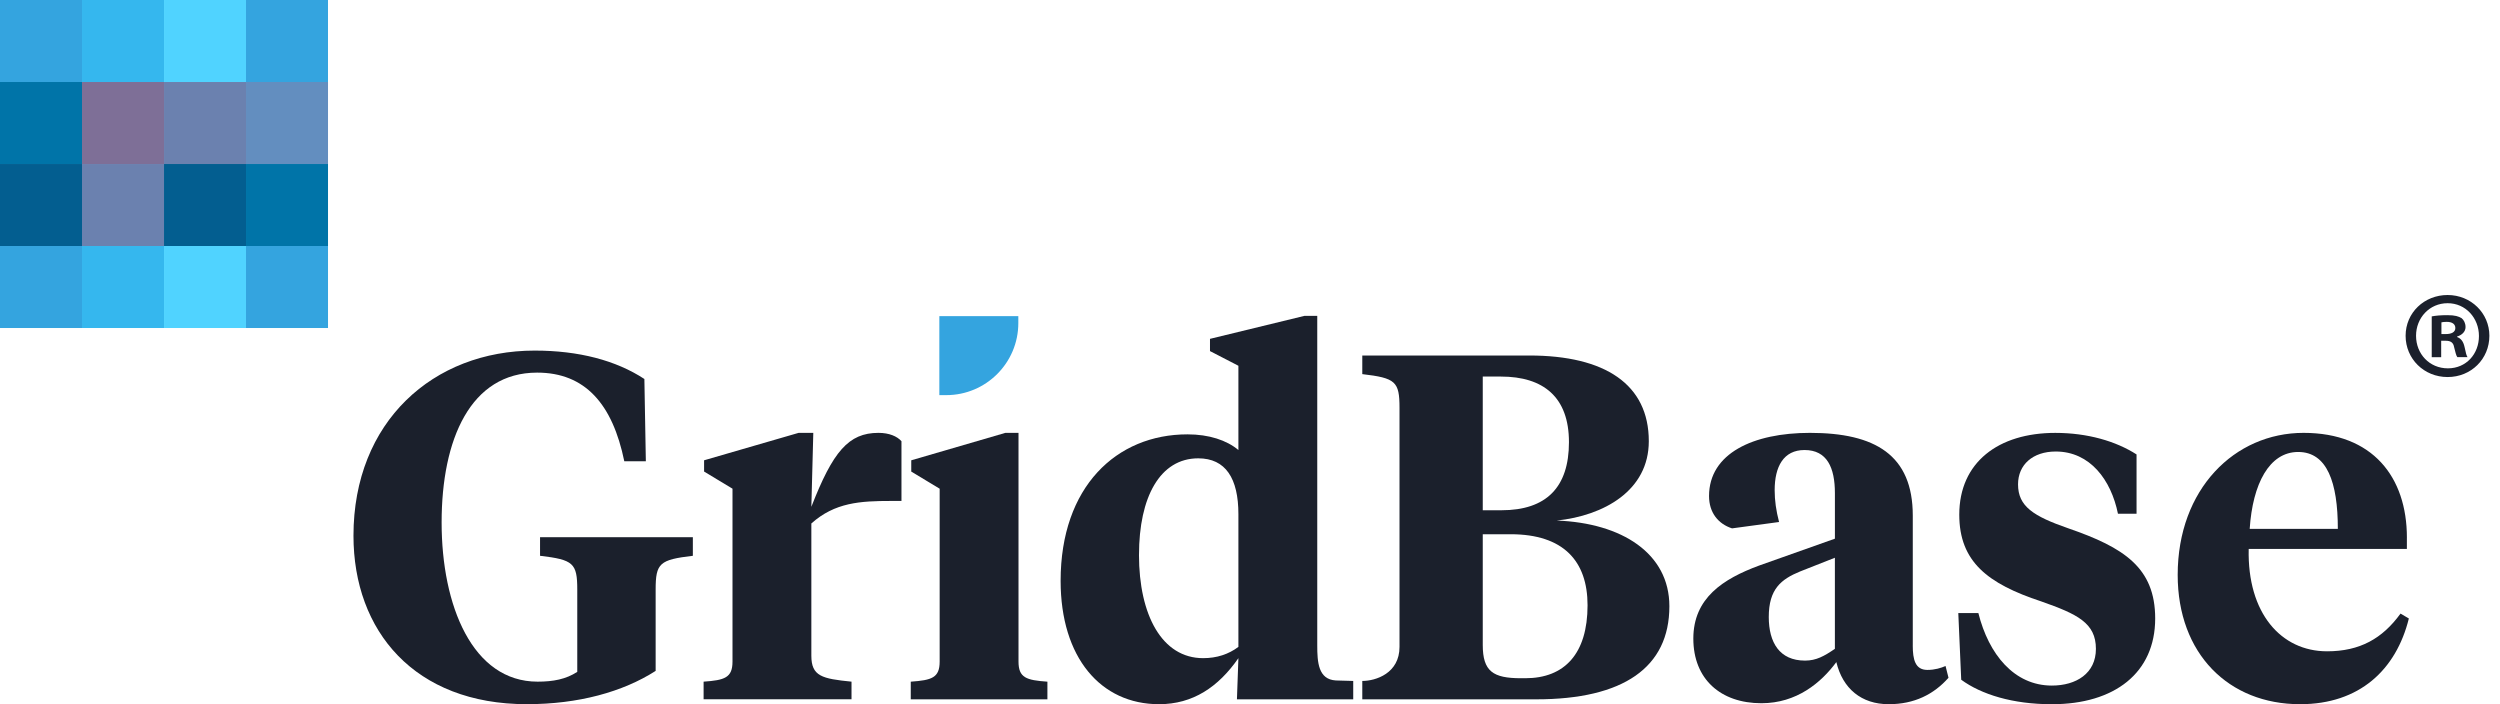 <svg width="213" height="60" viewBox="0 0 213 60" fill="none" xmlns="http://www.w3.org/2000/svg">
<path d="M13.974 6.987H6.987V13.974H13.974V6.987Z" fill="#7E6F97"/>
<path d="M13.974 13.974H6.987V20.96H13.974V13.974Z" fill="#6B81AF"/>
<path d="M20.96 6.987H13.974V13.974H20.96V6.987Z" fill="#6B81AF"/>
<path d="M27.947 6.987H20.96V13.974H27.947V6.987Z" fill="#638EBF"/>
<path d="M6.987 0H0V6.987H6.987V0Z" fill="#34A4DF"/>
<path d="M6.987 6.987H0V13.974H6.987V6.987Z" fill="#0074A8"/>
<path d="M6.987 13.974H0V20.96H6.987V13.974Z" fill="#035E90"/>
<path d="M6.987 20.96H0V27.947H6.987V20.96Z" fill="#34A4DF"/>
<path d="M13.974 0H6.987V6.987H13.974V0Z" fill="#35B7EE"/>
<path d="M13.974 20.96H6.987V27.947H13.974V20.96Z" fill="#35B7EE"/>
<path d="M20.96 0H13.974V6.987H20.96V0Z" fill="#50D3FF"/>
<path d="M20.96 13.974H13.974V20.96H20.96V13.974Z" fill="#035E90"/>
<path d="M20.96 20.96H13.974V27.947H20.96V20.96Z" fill="#50D3FF"/>
<path d="M27.945 0H20.96V6.987H27.945V0Z" fill="#34A4DF"/>
<path d="M27.947 13.974H20.96V20.96H27.947V13.974Z" fill="#0074A8"/>
<path d="M27.947 20.96H20.96V27.947H27.947V20.96Z" fill="#34A4DF"/>
<path d="M116.067 59.581V58.017C117.213 58.017 119.238 57.368 119.238 55.117V34.754C119.238 32.5 118.904 32.209 116.067 31.875V30.289H130.295C136.764 30.289 140.478 32.751 140.478 37.592C140.478 41.806 136.639 43.936 132.634 44.351C138.184 44.559 142.231 47.147 142.231 51.654C142.231 56.87 138.309 59.583 130.88 59.583H116.067V59.581ZM126.331 32.083V43.474H127.916C131.755 43.474 133.675 41.512 133.675 37.673C133.675 33.835 131.504 32.083 127.876 32.083H126.331ZM126.331 45.517V54.949C126.331 57.202 127.208 57.785 129.587 57.785H129.961C133.3 57.785 135.26 55.698 135.26 51.568C135.26 47.812 133.215 45.517 128.708 45.517H126.329H126.331Z" fill="#1B202C"/>
<path d="M162.967 54.991C162.967 56.2 163.175 57.077 164.218 57.077C164.844 57.077 165.387 56.91 165.761 56.743L166.012 57.745C164.759 59.164 163.091 59.998 160.92 59.998C158.584 59.998 156.998 58.664 156.456 56.41C155.162 58.164 153.076 59.915 150.072 59.915C146.609 59.915 144.272 57.87 144.272 54.408C144.272 50.945 146.818 49.318 149.865 48.19L156.334 45.896V42.014C156.334 39.844 155.666 38.342 153.746 38.342C151.952 38.342 151.201 39.761 151.201 41.763C151.201 42.64 151.326 43.515 151.576 44.475L147.571 45.017C146.402 44.643 145.61 43.683 145.61 42.264C145.61 38.633 149.366 36.88 154.206 36.88C159.755 36.88 162.969 38.759 162.969 43.932V54.989L162.967 54.991ZM156.332 55.283V47.52L153.37 48.688C151.742 49.356 150.699 50.191 150.699 52.57C150.699 54.74 151.616 56.283 153.787 56.283C154.746 56.283 155.415 55.907 156.332 55.281V55.283Z" fill="#1B202C"/>
<path d="M167.096 57.911L166.847 52.236H168.558C169.434 55.741 171.603 58.411 174.816 58.411C176.902 58.411 178.572 57.368 178.572 55.283C178.572 53.072 176.987 52.321 173.899 51.235C169.351 49.733 166.93 47.856 166.93 43.849C166.93 39.385 170.268 36.882 175.108 36.882C177.863 36.882 180.281 37.592 182.034 38.718V43.768H180.449C179.866 40.889 178.07 38.469 175.15 38.469C173.19 38.469 171.937 39.597 171.937 41.265C171.937 43.142 173.231 43.976 176.235 45.019C180.951 46.647 183.622 48.358 183.622 52.697C183.622 57.33 180.159 60 174.818 60C171.479 60 168.809 59.166 167.098 57.915L167.096 57.911Z" fill="#1B202C"/>
<path d="M205.066 45.811V46.771H191.589C191.464 52.237 194.343 55.491 198.265 55.491C201.061 55.491 202.981 54.406 204.524 52.278L205.234 52.695C204.149 57.077 201.019 59.998 195.971 59.998C189.878 59.998 185.539 55.7 185.539 48.982C185.539 41.678 190.38 36.88 196.264 36.88C202.148 36.88 205.068 40.636 205.068 45.809L205.066 45.811ZM191.672 45.06H199.184C199.184 41.095 198.267 38.508 195.805 38.508C193.343 38.508 191.925 41.221 191.674 45.06H191.672Z" fill="#1B202C"/>
<path d="M49.183 50.233C49.183 47.98 48.849 47.688 46.012 47.354V45.768H59.031V47.354C56.195 47.688 55.861 47.98 55.861 50.233V57.16C53.064 58.954 49.268 59.996 44.886 59.996C35.33 59.996 30.116 53.779 30.116 45.643C30.116 35.92 36.917 29.87 45.554 29.87C49.31 29.87 52.481 30.704 54.901 32.29L55.026 39.3H53.19C52.188 34.418 49.851 31.747 45.763 31.747C40.088 31.747 37.626 37.422 37.626 44.515C37.626 51.608 40.256 58.077 45.804 58.077C47.138 58.077 48.223 57.868 49.183 57.243V50.233Z" fill="#1B202C"/>
<path d="M69.127 55.866C69.127 57.619 70.044 57.828 72.549 58.077V59.579H59.947V58.077C61.741 57.952 62.409 57.743 62.409 56.366V41.636L59.988 40.176V39.217L68.042 36.88H69.293L69.127 43.181C70.964 38.465 72.298 36.88 74.843 36.88C75.762 36.88 76.429 37.172 76.805 37.59V42.681H75.928C73.298 42.681 71.13 42.806 69.127 44.6V55.866Z" fill="#1B202C"/>
<path d="M86.777 56.368C86.777 57.745 87.445 57.953 89.239 58.079V59.581H77.597V58.079C79.391 57.953 80.059 57.745 80.059 56.368V41.638L77.639 40.178V39.218L85.651 36.882H86.777V56.368Z" fill="#1B202C"/>
<path d="M103.091 29.913V28.87L111.145 26.91H112.23V54.991C112.23 56.41 112.313 57.892 113.816 57.975L115.295 58.017V59.581H105.387L105.512 56.076C103.801 58.538 101.631 59.998 98.752 59.998C93.787 59.998 90.365 56.034 90.365 49.484C90.365 41.472 95.121 37.007 101.173 37.007C103.009 37.007 104.512 37.507 105.512 38.342V31.164L103.091 29.913ZM97.041 47.271C97.041 52.404 99.003 56.075 102.507 56.075C103.676 56.075 104.678 55.74 105.512 55.115V43.807C105.512 40.761 104.427 39.05 102.09 39.05C98.836 39.05 97.043 42.347 97.043 47.271H97.041Z" fill="#1B202C"/>
<path d="M80.032 26.936H86.761V27.528C86.761 30.915 84.011 33.665 80.625 33.665H80.032V26.936Z" fill="#34A4DF"/>
<path d="M212.095 28.608C212.095 30.577 210.549 32.124 208.537 32.124C206.526 32.124 204.958 30.577 204.958 28.608C204.958 26.639 206.547 25.135 208.537 25.135C210.528 25.135 212.095 26.682 212.095 28.608ZM205.847 28.608C205.847 30.155 206.991 31.383 208.559 31.383C210.126 31.383 211.206 30.155 211.206 28.63C211.206 27.104 210.084 25.833 208.537 25.833C206.991 25.833 205.847 27.083 205.847 28.608ZM207.988 30.431H207.183V26.957C207.502 26.894 207.945 26.852 208.518 26.852C209.174 26.852 209.471 26.957 209.725 27.106C209.916 27.254 210.064 27.53 210.064 27.868C210.064 28.25 209.768 28.545 209.345 28.672V28.714C209.684 28.842 209.875 29.096 209.98 29.561C210.086 30.091 210.149 30.302 210.234 30.429H209.366C209.26 30.302 209.197 29.983 209.091 29.582C209.027 29.2 208.815 29.032 208.371 29.032H207.989V30.431H207.988ZM208.009 28.462H208.391C208.836 28.462 209.195 28.313 209.195 27.953C209.195 27.634 208.962 27.422 208.454 27.422C208.242 27.422 208.094 27.444 208.009 27.465V28.46V28.462Z" fill="#1B202C"/>
</svg>
